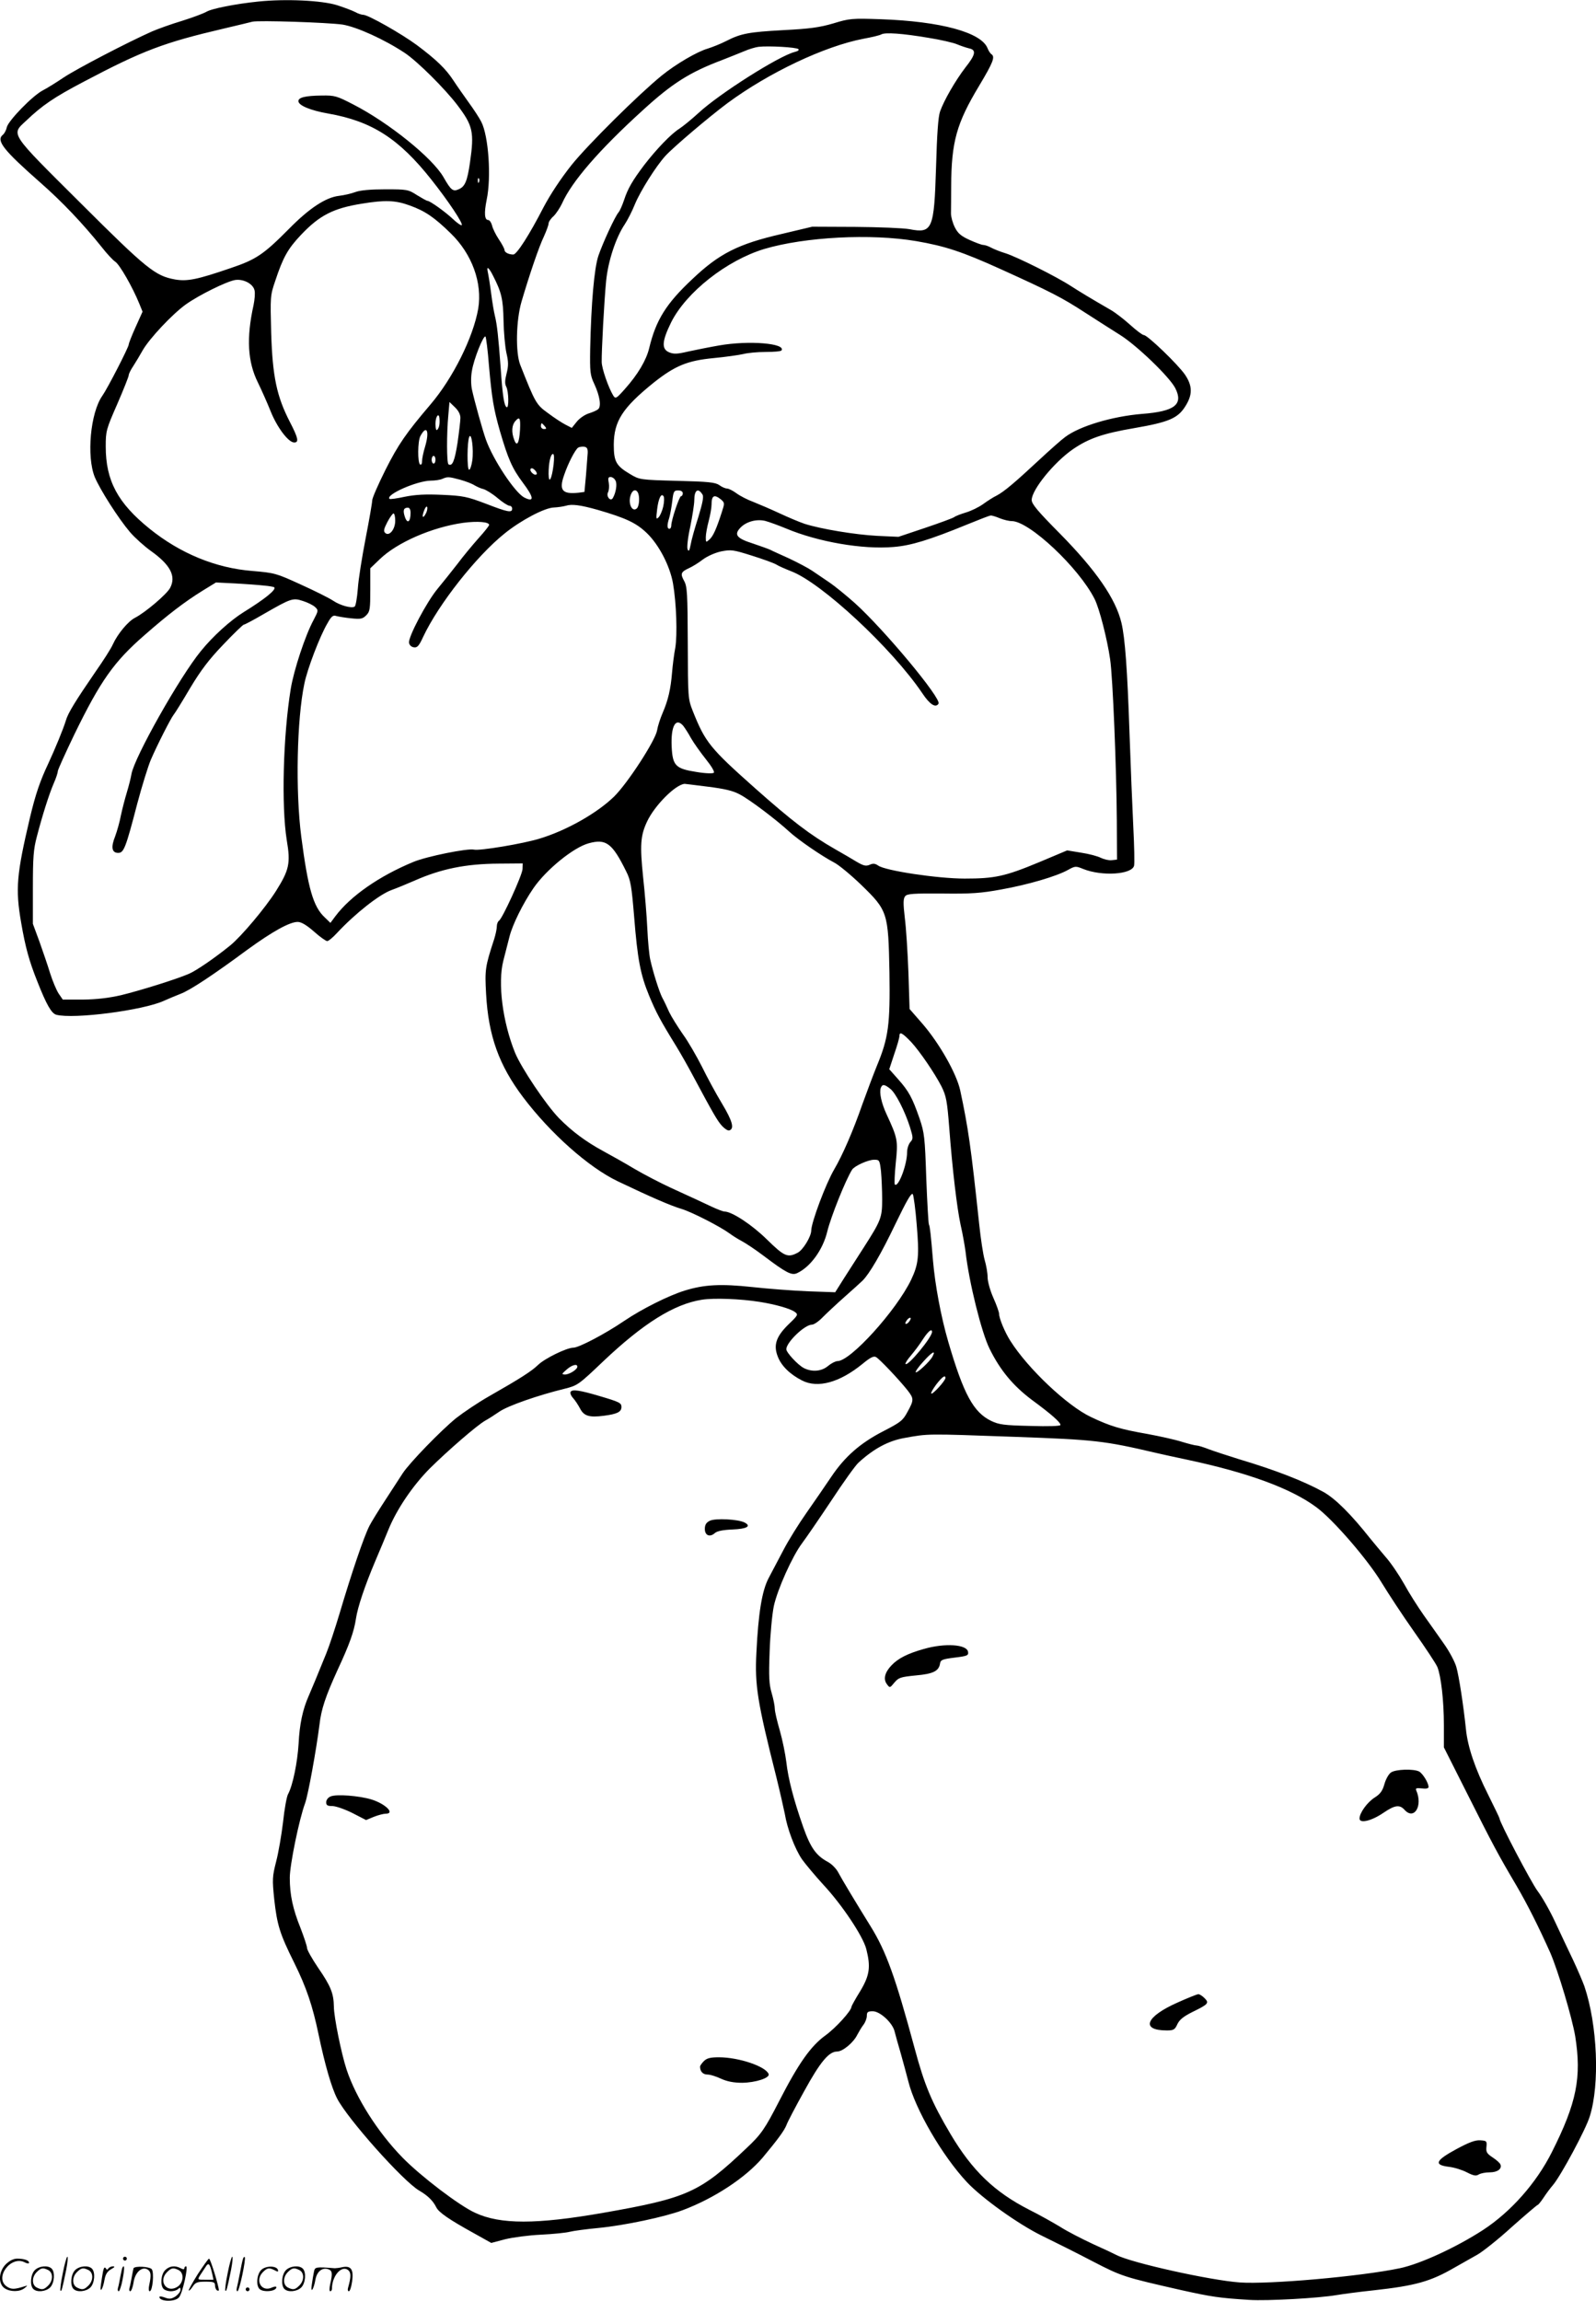 <svg version="1.0" xmlns="http://www.w3.org/2000/svg"
 width="832" height="1199" viewBox="0 0 832.496 1199.608"
 preserveAspectRatio="xMidYMid meet">
<g transform="translate(-0.848,1199.661) scale(0.1,-0.1)"
fill="#000000" stroke="none">
<path d="M1355 11989 c-117 -12 -245 -37 -271 -54 -12 -7 -67 -28 -124 -46
-57 -17 -129 -43 -159 -56 -128 -57 -391 -194 -459 -239 -40 -27 -90 -58 -110
-68 -54 -28 -179 -157 -188 -192 -3 -16 -13 -34 -21 -40 -36 -30 4 -80 196
-249 114 -100 222 -214 319 -335 28 -36 60 -70 71 -77 23 -14 91 -133 126
-219 l17 -42 -36 -80 c-20 -44 -36 -85 -36 -91 0 -14 -111 -230 -138 -268 -62
-88 -83 -316 -39 -424 28 -66 122 -214 184 -287 25 -29 74 -73 109 -98 101
-72 132 -131 100 -192 -17 -33 -129 -128 -183 -156 -36 -18 -91 -84 -116 -139
-9 -21 -50 -85 -90 -142 -105 -153 -144 -216 -155 -255 -13 -43 -55 -145 -92
-225 -43 -91 -66 -159 -95 -280 -70 -297 -77 -372 -46 -550 22 -128 42 -200
84 -305 48 -122 74 -167 99 -174 91 -24 454 23 562 73 22 10 61 26 86 36 49
18 170 98 350 231 128 93 219 144 261 144 19 0 46 -16 85 -50 31 -28 63 -50
69 -50 7 0 30 19 51 42 95 102 221 201 284 224 25 9 79 31 120 49 140 62 268
88 440 89 l125 1 -1 -30 c-2 -32 -105 -258 -123 -269 -6 -4 -11 -17 -11 -29 0
-12 -6 -42 -14 -67 -47 -144 -49 -159 -42 -285 12 -219 67 -372 193 -539 142
-188 341 -365 493 -438 174 -83 275 -127 335 -145 55 -17 201 -92 250 -128 16
-12 45 -30 64 -40 19 -10 69 -43 110 -74 119 -90 148 -105 176 -93 70 32 136
122 159 219 19 77 95 267 129 321 13 20 84 52 115 52 28 0 29 -2 36 -61 3 -34
6 -100 6 -146 0 -95 -6 -110 -97 -252 -30 -47 -76 -119 -102 -159 l-46 -73
-141 5 c-77 3 -208 13 -290 22 -167 18 -252 13 -353 -18 -85 -26 -226 -97
-316 -158 -100 -68 -237 -140 -266 -140 -34 0 -149 -56 -184 -90 -33 -32 -90
-69 -255 -163 -58 -33 -135 -85 -172 -114 -80 -65 -243 -233 -279 -288 -14
-22 -55 -85 -91 -140 -36 -55 -73 -115 -82 -133 -29 -56 -93 -245 -156 -457
-23 -77 -54 -171 -70 -210 -48 -119 -73 -178 -91 -220 -32 -72 -48 -149 -53
-250 -6 -97 -30 -217 -55 -263 -7 -12 -19 -78 -26 -145 -8 -67 -24 -160 -36
-206 -20 -79 -21 -92 -10 -198 15 -134 29 -179 104 -330 64 -129 96 -225 127
-373 33 -158 68 -279 97 -335 55 -107 344 -431 428 -480 46 -27 72 -53 89 -87
13 -27 69 -65 194 -134 l93 -52 72 19 c40 10 124 21 187 24 63 3 131 10 150
15 19 5 87 14 150 20 135 13 348 58 440 93 165 62 327 169 416 273 80 96 113
141 125 171 5 15 47 95 92 176 84 153 129 207 172 207 29 0 85 46 105 87 8 15
22 39 32 52 10 13 18 34 18 47 0 20 5 24 31 24 38 0 104 -61 114 -106 4 -16
18 -67 32 -114 13 -47 31 -112 39 -144 36 -147 178 -390 306 -527 80 -85 268
-219 390 -279 68 -33 188 -93 268 -135 151 -78 161 -81 460 -149 158 -35 197
-41 355 -51 95 -6 361 9 455 25 30 5 118 17 195 25 217 24 295 46 418 117 40
23 95 54 122 69 28 16 109 80 179 144 71 63 132 115 135 115 3 0 17 17 31 38
13 20 36 51 50 67 41 49 171 290 191 357 53 168 40 477 -28 678 -9 25 -35 86
-58 135 -24 50 -66 139 -94 199 -28 61 -70 134 -93 164 -33 45 -198 358 -198
378 0 3 -27 58 -59 123 -68 135 -107 250 -116 342 -13 124 -36 275 -50 324 -8
28 -37 82 -64 120 -27 39 -75 106 -106 150 -31 44 -78 118 -103 164 -26 46
-69 110 -97 141 -27 32 -63 75 -80 96 -99 125 -180 206 -242 241 -105 58 -252
115 -443 172 -58 18 -128 41 -155 51 -28 11 -57 20 -65 20 -8 0 -43 9 -76 19
-34 11 -115 29 -180 41 -143 25 -195 41 -294 88 -124 58 -330 253 -421 397
-29 45 -59 118 -59 141 0 9 -13 46 -30 84 -17 38 -30 86 -30 107 0 22 -7 62
-15 89 -8 27 -21 112 -29 189 -43 403 -57 501 -99 697 -19 87 -108 244 -196
346 l-68 78 -6 189 c-4 105 -12 234 -19 287 -9 77 -8 100 2 112 10 13 42 15
194 14 150 -2 203 2 306 21 141 25 290 69 349 102 38 21 41 21 80 5 98 -39
253 -29 265 17 3 12 1 103 -4 202 -5 99 -14 322 -20 495 -11 324 -23 491 -42
570 -30 125 -131 272 -320 464 -116 117 -148 155 -148 176 0 53 116 196 214
264 83 57 157 83 322 111 179 31 226 51 265 113 39 61 38 107 -1 165 -36 53
-196 207 -215 207 -7 0 -39 24 -71 53 -31 28 -76 63 -100 77 -116 67 -163 96
-210 126 -75 49 -280 151 -339 170 -27 8 -62 22 -77 30 -14 8 -33 14 -41 14
-8 0 -40 12 -71 26 -44 20 -61 34 -77 66 -11 22 -20 54 -20 72 0 17 1 81 1
141 1 233 28 329 146 525 73 122 85 152 63 165 -5 4 -14 17 -19 30 -32 83
-243 141 -560 152 -147 5 -160 4 -245 -22 -72 -21 -123 -28 -260 -35 -180 -10
-221 -17 -299 -57 -27 -14 -70 -31 -95 -39 -56 -16 -167 -81 -241 -141 -116
-94 -384 -359 -470 -466 -57 -72 -110 -152 -147 -222 -73 -142 -139 -245 -157
-245 -24 0 -46 11 -46 24 0 6 -13 31 -30 56 -16 24 -32 57 -35 72 -4 15 -13
28 -20 28 -19 0 -22 36 -8 105 25 118 10 333 -28 407 -10 20 -40 66 -65 100
-25 35 -61 86 -80 115 -40 61 -87 107 -191 185 -80 59 -254 158 -280 158 -8 0
-27 6 -41 14 -15 8 -58 24 -95 36 -80 25 -268 34 -412 19z m440 -120 c74 -12
218 -77 325 -148 65 -43 210 -187 275 -273 80 -106 88 -139 65 -298 -14 -97
-26 -125 -57 -139 -32 -15 -42 -6 -81 62 -57 100 -285 284 -470 379 -87 45
-97 48 -165 47 -86 -1 -122 -10 -122 -29 0 -23 64 -49 156 -65 227 -40 368
-130 538 -345 88 -111 166 -228 158 -237 -3 -3 -24 11 -46 32 -39 37 -120 95
-133 95 -4 0 -29 14 -55 30 -45 29 -51 30 -165 30 -77 0 -131 -5 -155 -14 -21
-8 -60 -17 -86 -20 -70 -8 -157 -66 -262 -173 -131 -132 -170 -159 -304 -204
-175 -60 -226 -70 -290 -59 -103 19 -146 53 -493 399 -372 370 -362 355 -285
427 86 82 146 123 302 205 309 163 418 204 730 277 72 17 139 33 150 36 31 8
392 -4 470 -15z m3056 -69 c64 -10 132 -26 150 -34 19 -8 46 -17 62 -21 39 -8
35 -32 -19 -100 -52 -68 -111 -170 -132 -229 -10 -29 -16 -117 -21 -291 -10
-324 -19 -346 -138 -323 -32 6 -159 11 -283 12 l-225 1 -160 -38 c-226 -52
-325 -102 -465 -235 -137 -128 -190 -214 -225 -359 -15 -64 -60 -139 -126
-213 -46 -52 -50 -54 -62 -35 -24 39 -60 141 -60 175 -1 57 13 318 23 421 10
104 51 228 97 296 14 21 39 69 54 107 29 69 109 196 158 250 42 46 227 203
325 276 216 159 505 296 708 335 44 8 86 18 94 23 20 11 109 5 245 -18z m-678
-59 c5 -5 -3 -11 -20 -15 -82 -21 -392 -217 -501 -318 -35 -32 -80 -69 -100
-82 -43 -27 -119 -106 -183 -189 -62 -82 -86 -124 -105 -182 -9 -27 -22 -57
-29 -65 -19 -22 -82 -159 -105 -226 -22 -64 -38 -250 -43 -486 -2 -120 0 -138
21 -182 30 -65 38 -119 20 -133 -7 -6 -30 -16 -50 -22 -21 -7 -49 -27 -62 -44
l-25 -31 -33 17 c-18 9 -59 36 -91 60 -61 44 -66 52 -145 252 -25 64 -22 231
7 330 40 136 91 287 117 340 13 29 24 59 24 67 0 8 11 25 26 38 14 14 33 43
44 66 50 113 192 278 421 486 153 140 244 198 414 262 39 15 90 36 115 46 25
11 59 21 75 23 51 6 198 -2 208 -12z m-1666 -693 c-3 -8 -6 -5 -6 6 -1 11 2
17 5 13 3 -3 4 -12 1 -19z m-362 -122 c81 -29 129 -62 215 -146 111 -108 165
-258 143 -392 -26 -150 -132 -363 -250 -501 -126 -148 -167 -207 -234 -340
-38 -76 -69 -147 -69 -159 0 -11 -15 -99 -34 -196 -19 -98 -38 -216 -41 -264
-4 -49 -11 -91 -17 -94 -16 -10 -75 6 -112 31 -19 13 -95 51 -168 84 -129 59
-136 61 -253 71 -191 15 -376 91 -536 220 -166 134 -229 250 -229 429 0 80 2
89 60 221 33 76 60 144 60 151 0 7 11 29 24 48 13 20 35 57 49 82 35 61 154
188 225 239 69 49 211 119 256 127 43 7 94 -19 102 -53 4 -14 1 -49 -5 -78
-38 -171 -31 -296 23 -404 18 -37 48 -104 66 -149 34 -85 93 -163 123 -163 26
0 21 23 -23 108 -68 132 -90 236 -97 462 -5 191 -5 196 21 272 41 124 66 168
135 241 96 101 167 138 316 162 122 20 176 18 250 -9z m2642 -186 c151 -26
240 -55 443 -147 258 -117 317 -147 437 -225 62 -40 145 -93 185 -118 86 -54
257 -218 287 -277 43 -85 -3 -121 -173 -134 -157 -13 -327 -64 -402 -121 -17
-12 -78 -66 -135 -119 -130 -121 -184 -166 -222 -186 -17 -8 -48 -28 -70 -44
-22 -16 -63 -36 -90 -44 -27 -8 -55 -19 -61 -24 -6 -5 -74 -30 -151 -56 l-140
-47 -110 5 c-116 6 -296 36 -380 63 -27 9 -86 34 -131 55 -45 21 -106 47 -136
59 -30 11 -69 31 -88 45 -19 14 -41 25 -50 25 -8 0 -27 8 -40 18 -21 14 -56
18 -220 22 -192 5 -196 6 -243 34 -75 44 -87 66 -87 155 1 122 45 191 207 322
112 89 177 116 314 129 63 6 132 16 154 21 22 6 75 11 117 11 43 0 80 3 83 8
23 37 -170 53 -325 26 -52 -9 -126 -24 -163 -32 -55 -13 -74 -14 -98 -4 -41
17 -38 58 10 156 79 158 291 324 486 383 213 63 556 81 792 41z m-2206 -182
c43 -84 52 -121 54 -233 1 -60 8 -136 15 -168 11 -47 11 -67 1 -107 -9 -35
-10 -54 -2 -69 13 -24 15 -115 2 -107 -13 8 -21 59 -31 205 -12 165 -19 226
-30 271 -5 19 -14 73 -20 120 -6 47 -14 95 -17 108 -8 35 5 26 28 -20z m-22
-468 c15 -169 24 -224 57 -340 43 -147 64 -195 120 -270 58 -77 61 -104 7 -77
-49 26 -162 196 -200 302 -17 47 -60 202 -73 262 -5 24 -6 64 0 96 9 60 61
190 71 179 3 -4 12 -72 18 -152z m-149 -272 c0 -15 -7 -74 -15 -130 -15 -95
-27 -124 -47 -112 -10 6 -10 162 -1 257 l6 68 28 -27 c19 -18 29 -38 29 -56z
m-109 -5 c2 -28 -2 -47 -12 -57 -5 -6 -9 6 -9 32 0 40 19 61 21 25z m420 -56
c-4 -70 -16 -92 -30 -54 -16 41 -13 78 6 99 22 25 27 16 24 -45z m129 18 c10
-12 10 -15 -4 -15 -9 0 -16 7 -16 15 0 8 2 15 4 15 2 0 9 -7 16 -15z m-624
-106 c-9 -29 -16 -63 -16 -76 0 -14 -4 -21 -10 -18 -14 9 -13 121 1 148 33 62
49 27 25 -54z m246 -73 c-4 -28 -12 -50 -17 -48 -11 3 -10 145 1 171 12 27 24
-66 16 -123z m602 39 c-1 -16 -5 -69 -9 -117 l-8 -86 -31 -4 c-85 -9 -103 13
-75 92 21 62 57 131 73 143 6 4 20 6 31 5 15 -2 20 -10 19 -33z m-178 -61 c-9
-74 -25 -105 -26 -48 0 56 10 104 23 104 6 0 7 -21 3 -56z m-616 26 c0 -11 -4
-20 -10 -20 -5 0 -10 9 -10 20 0 11 5 20 10 20 6 0 10 -9 10 -20z m527 -76
c-9 -10 -38 16 -31 28 4 6 13 4 22 -6 9 -8 13 -19 9 -22z m-399 -28 c29 -8 63
-21 75 -29 12 -7 33 -17 47 -20 14 -4 47 -24 74 -47 26 -22 54 -40 62 -40 8 0
14 -7 14 -15 0 -23 -22 -19 -138 26 -98 37 -118 41 -227 46 -88 4 -140 1 -195
-10 -41 -9 -77 -14 -80 -11 -21 22 143 94 215 95 22 0 49 4 60 9 28 12 33 12
93 -4z m811 -5 c10 -17 2 -64 -14 -91 -12 -20 -36 9 -25 30 5 10 7 32 4 49 -5
24 -3 31 9 31 9 0 21 -8 26 -19z m116 -61 c11 -18 9 -70 -4 -83 -21 -21 -44
14 -36 57 7 34 27 48 40 26z m235 -5 c0 -8 -4 -15 -9 -15 -9 0 -51 -125 -51
-153 0 -9 -4 -17 -10 -17 -12 0 -13 19 -1 56 5 16 12 55 16 87 6 52 9 57 31
57 15 0 24 -6 24 -15z m103 -7 c7 -10 0 -45 -22 -117 -18 -56 -36 -120 -40
-144 -6 -32 -10 -38 -16 -24 -4 10 1 60 14 118 11 55 21 117 21 138 0 53 20
67 43 29z m-205 -62 c-5 -22 -16 -48 -24 -56 -13 -13 -14 -9 -8 40 7 59 22 89
34 69 4 -6 3 -30 -2 -53z m301 37 c20 -18 20 -19 4 -68 -28 -87 -45 -124 -64
-141 -18 -16 -19 -16 -19 12 0 16 7 54 15 84 8 30 15 69 15 86 0 48 14 55 49
27z m-644 -54 c148 -43 202 -68 258 -122 63 -61 120 -171 136 -262 18 -105 23
-266 12 -335 -7 -36 -14 -94 -17 -130 -7 -85 -20 -143 -49 -210 -13 -30 -26
-71 -29 -91 -9 -53 -153 -275 -224 -345 -88 -86 -246 -176 -387 -219 -86 -27
-316 -65 -344 -58 -32 8 -246 -35 -316 -64 -179 -74 -328 -178 -407 -283 l-26
-35 -30 29 c-60 56 -87 152 -122 420 -31 239 -23 613 16 798 15 76 82 251 121
316 20 36 29 43 46 37 12 -3 47 -9 78 -12 49 -5 59 -3 78 16 19 19 21 32 21
133 l0 112 49 47 c91 88 273 167 435 190 75 10 136 5 136 -11 0 -4 -25 -36
-56 -70 -31 -35 -81 -95 -110 -134 -30 -39 -77 -97 -104 -130 -56 -68 -152
-249 -148 -280 2 -13 12 -22 25 -24 18 -3 27 7 49 55 80 170 277 420 424 538
85 69 210 135 258 136 20 1 48 5 62 9 31 10 76 4 165 -21z m-895 -19 c-16 -31
-23 -19 -9 16 6 16 13 24 16 17 2 -7 -1 -22 -7 -33z m-80 3 c0 -47 -16 -59
-29 -23 -12 35 -8 50 15 50 9 0 14 -10 14 -27z m-80 -41 c0 -46 -32 -84 -53
-63 -9 9 -6 21 12 56 13 25 28 45 32 45 5 0 9 -17 9 -38z m3153 13 c20 -8 48
-15 63 -15 91 0 350 -243 432 -406 25 -49 66 -210 81 -314 14 -93 33 -565 35
-840 l1 -205 -27 -3 c-15 -2 -40 4 -57 12 -17 9 -63 21 -103 27 l-73 12 -145
-61 c-180 -75 -233 -86 -390 -86 -140 0 -414 41 -451 68 -16 11 -27 12 -44 4
-19 -8 -31 -6 -67 15 -23 14 -74 44 -113 66 -131 75 -224 146 -419 319 -235
209 -259 239 -324 402 -25 64 -25 68 -26 355 -1 259 -3 294 -19 323 -21 38
-17 47 26 67 18 8 50 28 72 45 23 17 63 35 95 42 52 10 62 9 160 -22 58 -18
115 -39 127 -46 12 -8 47 -23 77 -35 158 -59 526 -401 685 -636 39 -59 70 -79
85 -55 16 27 -283 386 -437 525 -45 40 -104 88 -132 107 -27 18 -68 46 -90 61
-22 15 -76 43 -120 64 -44 20 -89 40 -100 46 -11 5 -51 19 -89 32 -85 27 -100
46 -66 82 30 32 84 47 130 36 19 -5 69 -23 110 -40 164 -69 398 -110 559 -96
90 7 186 36 386 118 61 25 115 46 121 46 6 1 28 -6 47 -14z m-3839 -351 c28
-2 52 -7 55 -9 12 -12 -47 -60 -160 -130 -69 -43 -160 -125 -223 -203 -110
-134 -348 -556 -362 -642 -3 -19 -14 -62 -24 -95 -10 -33 -24 -87 -31 -120 -6
-33 -20 -82 -30 -109 -23 -57 -17 -86 16 -86 29 0 39 24 99 255 25 94 57 197
71 230 34 79 104 216 119 235 7 8 46 71 86 139 56 93 98 149 173 227 54 57
103 104 107 104 5 0 52 25 105 56 143 82 151 85 205 67 25 -8 53 -22 63 -32
17 -16 16 -19 -9 -67 -43 -79 -103 -261 -119 -359 -40 -246 -49 -610 -21 -787
21 -123 13 -157 -56 -267 -55 -87 -181 -237 -239 -284 -79 -64 -176 -131 -216
-148 -68 -29 -251 -86 -353 -111 -66 -15 -127 -22 -200 -23 l-104 0 -22 32
c-11 17 -31 64 -44 105 -12 40 -38 115 -56 166 l-34 92 0 188 c0 158 3 201 21
268 28 108 63 219 88 277 12 27 21 55 21 63 0 7 39 93 86 191 137 281 207 380
367 519 121 106 207 172 302 231 l70 43 100 -5 c55 -3 122 -8 149 -11z m2188
-731 c8 -10 27 -39 41 -65 15 -26 50 -75 77 -109 29 -36 47 -66 42 -71 -5 -5
-44 -4 -91 4 -109 17 -124 33 -129 131 -5 108 21 155 60 110z m130 -318 c87
-11 130 -21 165 -40 52 -27 192 -133 258 -194 48 -44 171 -128 234 -161 24
-12 88 -65 142 -117 138 -134 141 -144 147 -456 4 -272 -5 -341 -65 -486 -19
-47 -53 -137 -76 -201 -48 -138 -103 -265 -147 -340 -44 -75 -119 -275 -120
-319 0 -31 -43 -102 -71 -116 -52 -27 -69 -20 -160 69 -78 77 -183 146 -222
146 -7 0 -38 12 -68 26 -59 28 -68 32 -212 98 -54 25 -139 69 -190 99 -50 30
-123 71 -162 92 -92 50 -163 103 -231 172 -67 69 -196 261 -229 341 -65 161
-91 363 -61 480 9 34 23 90 32 125 15 61 70 173 125 253 66 96 208 212 288
234 91 25 123 1 196 -147 23 -45 28 -77 41 -233 18 -226 33 -305 79 -416 36
-86 55 -123 142 -264 22 -36 60 -103 85 -150 107 -200 129 -238 153 -264 14
-15 31 -26 38 -23 27 9 16 49 -38 139 -31 51 -78 138 -105 193 -28 55 -72 132
-100 170 -27 39 -59 90 -71 115 -11 25 -27 59 -36 75 -16 31 -48 132 -63 200
-5 22 -12 94 -15 160 -3 66 -13 187 -22 269 -17 166 -14 216 21 290 39 83 148
193 196 196 3 0 58 -7 122 -15z m1060 -1332 c45 -49 122 -162 157 -230 25 -50
30 -76 41 -218 16 -212 40 -416 59 -504 11 -47 22 -111 26 -141 18 -159 83
-420 125 -505 55 -112 123 -194 222 -268 102 -75 148 -116 148 -130 0 -6 -64
-8 -157 -5 -138 3 -164 7 -204 26 -93 45 -144 139 -224 412 -38 130 -69 296
-80 425 -11 134 -16 178 -21 187 -3 5 -9 113 -14 241 -7 215 -10 238 -35 312
-38 109 -56 142 -111 204 l-47 53 26 79 c15 43 27 85 27 94 0 25 15 17 62 -32z
m-110 -243 c28 -21 77 -117 104 -203 16 -53 16 -58 1 -75 -9 -10 -17 -34 -17
-53 0 -65 -46 -186 -64 -168 -3 3 -1 54 5 113 12 116 10 128 -48 253 -27 58
-39 114 -30 138 8 20 19 19 49 -5z m138 -707 c14 -164 10 -207 -29 -289 -77
-160 -316 -424 -384 -424 -10 0 -32 -11 -49 -25 -34 -29 -84 -33 -127 -11 -32
17 -91 81 -91 98 0 36 96 128 133 128 11 0 36 17 56 38 20 20 72 69 115 107
44 39 85 76 93 84 36 35 98 141 172 296 60 124 84 166 91 155 4 -8 14 -79 20
-157z m-820 -404 c82 -13 161 -35 185 -53 18 -13 16 -17 -32 -63 -66 -64 -81
-109 -58 -168 18 -49 64 -94 127 -126 82 -42 196 -11 316 87 40 33 58 42 70
35 18 -10 118 -115 165 -174 33 -43 33 -50 -1 -112 -24 -45 -36 -54 -125 -100
-121 -62 -202 -133 -273 -239 -30 -44 -87 -128 -128 -186 -41 -58 -95 -145
-121 -195 -26 -49 -61 -115 -77 -146 -35 -66 -54 -184 -64 -389 -9 -170 5
-257 103 -645 19 -77 39 -165 45 -195 13 -79 53 -184 90 -238 18 -25 68 -85
111 -132 97 -104 206 -267 224 -335 24 -94 18 -138 -32 -221 -25 -40 -45 -77
-45 -80 0 -21 -82 -111 -136 -150 -76 -55 -140 -145 -241 -342 -75 -146 -94
-174 -172 -247 -242 -230 -307 -259 -746 -336 -349 -61 -537 -61 -668 0 -82
37 -283 190 -379 288 -128 131 -243 311 -292 460 -27 82 -66 274 -66 327 -1
69 -16 107 -83 204 -31 46 -57 92 -57 102 0 10 -16 57 -34 104 -40 99 -56 173
-56 262 0 67 49 306 80 389 16 45 58 276 75 410 9 80 32 148 94 284 62 133 86
200 96 267 9 62 48 176 100 299 26 61 57 135 69 165 44 108 127 230 216 320
94 93 247 226 290 250 15 8 48 29 74 47 46 31 201 85 340 119 67 17 72 20 200
142 210 199 370 299 515 322 62 10 201 5 301 -11z m780 -104 c-7 -9 -15 -13
-18 -10 -3 2 1 11 8 20 7 9 15 13 18 10 3 -2 -1 -11 -8 -20z m120 -53 c0 -28
-126 -180 -138 -167 -3 3 9 22 27 43 17 20 46 58 63 85 28 43 48 59 48 39z m2
-129 c-14 -26 -81 -88 -87 -81 -3 3 15 29 41 57 45 50 66 61 46 24z m-1852
-52 c0 -15 -42 -41 -65 -41 -18 1 -17 3 8 25 28 25 57 33 57 16z m1920 -59 c0
-14 -67 -88 -74 -81 -3 3 9 24 26 47 31 40 48 52 48 34z m365 -307 c415 -15
462 -20 735 -84 25 -6 99 -22 165 -36 314 -67 538 -149 670 -247 87 -64 266
-271 339 -391 34 -56 110 -172 170 -257 60 -85 115 -168 122 -185 19 -47 34
-175 34 -303 l0 -116 121 -240 c134 -267 163 -321 257 -480 59 -101 116 -215
177 -351 41 -95 113 -336 130 -435 34 -215 8 -347 -122 -605 -81 -161 -213
-310 -358 -405 -140 -91 -329 -178 -435 -200 -205 -43 -684 -85 -835 -74 -154
11 -564 102 -643 143 -9 5 -64 31 -122 57 -58 27 -134 66 -170 89 -36 22 -109
63 -163 90 -182 93 -297 204 -410 394 -99 167 -136 255 -188 449 -100 370
-148 504 -230 636 -75 121 -148 242 -171 285 -10 17 -32 39 -50 49 -62 33 -91
73 -130 183 -50 143 -78 250 -88 339 -5 41 -20 115 -34 164 -14 48 -26 99 -26
113 0 14 -7 50 -16 81 -14 47 -16 85 -11 217 3 88 13 195 22 238 19 87 96 259
147 327 19 25 87 124 151 220 63 96 128 187 144 201 80 73 155 113 238 128
128 23 109 23 580 6z M2985 4740 c-4 -6 2 -21 13 -33 11 -12 27 -37 36 -54 20
-39 47 -48 124 -38 70 9 92 20 92 46 0 21 -10 26 -115 57 -101 30 -141 36
-150 22z M3710 4067 c-18 -9 -25 -21 -25 -42 0 -35 27 -45 53 -21 12 10 42 16
91 18 75 3 100 17 64 36 -33 18 -156 24 -183 9z M1733 2630 c-13 -5 -23 -18
-23 -30 0 -16 6 -20 32 -20 17 0 64 -16 104 -36 l72 -37 41 17 c23 9 50 16 61
16 51 0 0 51 -73 74 -65 20 -185 29 -214 16z M3680 1250 c-11 -11 -20 -24 -20
-29 0 -25 15 -41 39 -41 14 0 46 -10 71 -22 31 -14 65 -21 110 -21 70 1 144
25 138 45 -14 40 -155 88 -260 88 -45 0 -63 -5 -78 -20z M4827 3399 c-85 -24
-134 -49 -169 -86 -35 -37 -43 -72 -23 -98 15 -20 15 -20 39 9 22 26 32 29
111 37 92 8 121 23 127 63 3 18 12 22 76 30 66 8 73 11 70 30 -6 39 -120 47
-231 15z M7264 2755 c-12 -8 -27 -35 -34 -60 -10 -36 -22 -52 -50 -70 -40 -25
-80 -81 -80 -110 0 -28 64 -12 125 30 59 40 84 44 110 15 50 -55 96 21 61 101
-5 12 0 14 29 11 22 -3 35 0 35 7 0 22 -30 70 -49 81 -29 15 -123 12 -147 -5z
M6152 1556 c-168 -74 -196 -146 -57 -146 35 0 42 4 55 33 11 23 32 40 78 63
84 41 89 47 63 73 -12 12 -27 21 -33 20 -7 -1 -55 -20 -106 -43z M7605 791
c-109 -59 -119 -82 -40 -92 28 -3 70 -16 95 -29 35 -18 48 -20 62 -11 10 6 35
11 57 11 40 0 65 18 56 41 -3 8 -21 24 -41 37 -30 20 -35 28 -32 55 3 30 1 32
-32 34 -26 2 -58 -10 -125 -46z M336 144 c-10 -47 -15 -88 -12 -91 5 -6 9 7
30 110 7 37 10 67 6 67 -4 0 -15 -39 -24 -86z M650 220 c0 -5 5 -10 10 -10 6
0 10 5 10 10 0 6 -4 10 -10 10 -5 0 -10 -4 -10 -10z M1196 144 c-10 -47 -15
-88 -12 -91 5 -6 9 7 30 110 7 37 10 67 6 67 -4 0 -15 -39 -24 -86z M1276 219
c-3 -8 -10 -41 -16 -74 -6 -33 -14 -68 -16 -77 -3 -10 -1 -18 3 -18 10 0 46
171 38 178 -2 3 -7 -1 -9 -9z M39 191 c-38 -38 -41 -101 -7 -125 29 -20 79
-20 104 0 18 14 18 15 1 10 -53 -17 -69 -17 -92 -2 -69 45 21 166 94 126 12
-6 21 -7 21 -1 0 12 -25 21 -62 21 -19 0 -39 -10 -59 -29z M1040 139 c-28 -45
-49 -83 -47 -85 2 -3 12 7 21 21 14 21 24 25 66 25 43 0 50 -3 50 -19 0 -11 5
-23 10 -26 6 -3 10 -3 10 1 0 20 -44 164 -51 164 -4 0 -30 -37 -59 -81z m75 4
l7 -33 -42 0 c-42 0 -42 0 -28 23 8 12 21 32 29 44 15 25 22 18 34 -34z M190
160 c-22 -22 -27 -79 -8 -98 19 -19 66 -14 88 8 22 22 27 79 8 98 -19 19 -66
14 -88 -8z m71 0 c25 -14 25 -54 -1 -80 -23 -23 -33 -24 -61 -10 -25 14 -25
54 1 80 23 23 33 24 61 10z M400 160 c-22 -22 -27 -79 -8 -98 19 -19 66 -14
88 8 22 22 27 79 8 98 -19 19 -66 14 -88 -8z m71 0 c25 -14 25 -54 -1 -80 -23
-23 -33 -24 -61 -10 -25 14 -25 54 1 80 23 23 33 24 61 10z M546 154 c-3 -16
-8 -47 -11 -69 -8 -51 10 -26 19 27 5 27 15 42 34 53 18 10 22 14 10 15 -9 0
-20 -5 -24 -11 -5 -8 -9 -8 -14 1 -5 8 -10 3 -14 -16z M647 173 c-2 -4 -7 -26
-11 -48 -4 -22 -9 -48 -12 -57 -3 -10 -1 -18 4 -18 4 0 14 28 20 62 11 58 10
81 -1 61z M705 170 c-1 -3 -5 -23 -9 -45 -4 -22 -9 -48 -12 -57 -3 -10 -1 -18
4 -18 5 0 13 20 17 45 7 53 44 87 74 68 17 -11 19 -28 8 -80 -4 -18 -3 -33 2
-33 16 0 24 99 11 115 -12 14 -87 18 -95 5z M870 160 c-22 -22 -27 -79 -8 -98
7 -7 24 -12 38 -12 14 0 31 5 38 12 9 9 12 8 12 -5 0 -9 -12 -24 -26 -34 -21
-13 -32 -15 -55 -6 -16 6 -29 8 -29 3 0 -24 81 -27 102 -2 18 19 50 162 37
162 -5 0 -9 -5 -9 -10 0 -7 -6 -7 -19 0 -30 16 -59 12 -81 -10z m71 0 c29 -16
25 -65 -6 -86 -56 -37 -103 28 -55 76 23 23 33 24 61 10z M1371 161 c-23 -23
-28 -80 -9 -99 19 -19 88 -13 88 9 0 5 -11 4 -24 -2 -54 -25 -89 38 -46 81 23
23 33 24 62 9 16 -9 19 -8 16 3 -8 22 -64 22 -87 -1z M1500 160 c-22 -22 -27
-79 -8 -98 19 -19 66 -14 88 8 22 22 27 79 8 98 -19 19 -66 14 -88 -8z m71 0
c25 -14 25 -54 -1 -80 -23 -23 -33 -24 -61 -10 -25 14 -25 54 1 80 23 23 33
24 61 10z M1646 151 c-3 -14 -8 -44 -11 -66 -8 -51 10 -26 19 27 8 41 35 63
66 53 22 -7 24 -21 11 -77 -5 -22 -5 -38 0 -38 5 0 9 6 9 13 0 68 51 125 85
97 15 -13 15 -35 -1 -92 -3 -10 -1 -18 4 -18 6 0 13 23 17 50 9 63 -5 84 -49
76 -17 -4 -35 -6 -41 -6 -101 8 -104 7 -109 -19z M1290 60 c0 -5 5 -10 10 -10
6 0 10 5 10 10 0 6 -4 10 -10 10 -5 0 -10 -4 -10 -10z"/>
</g>
</svg>
